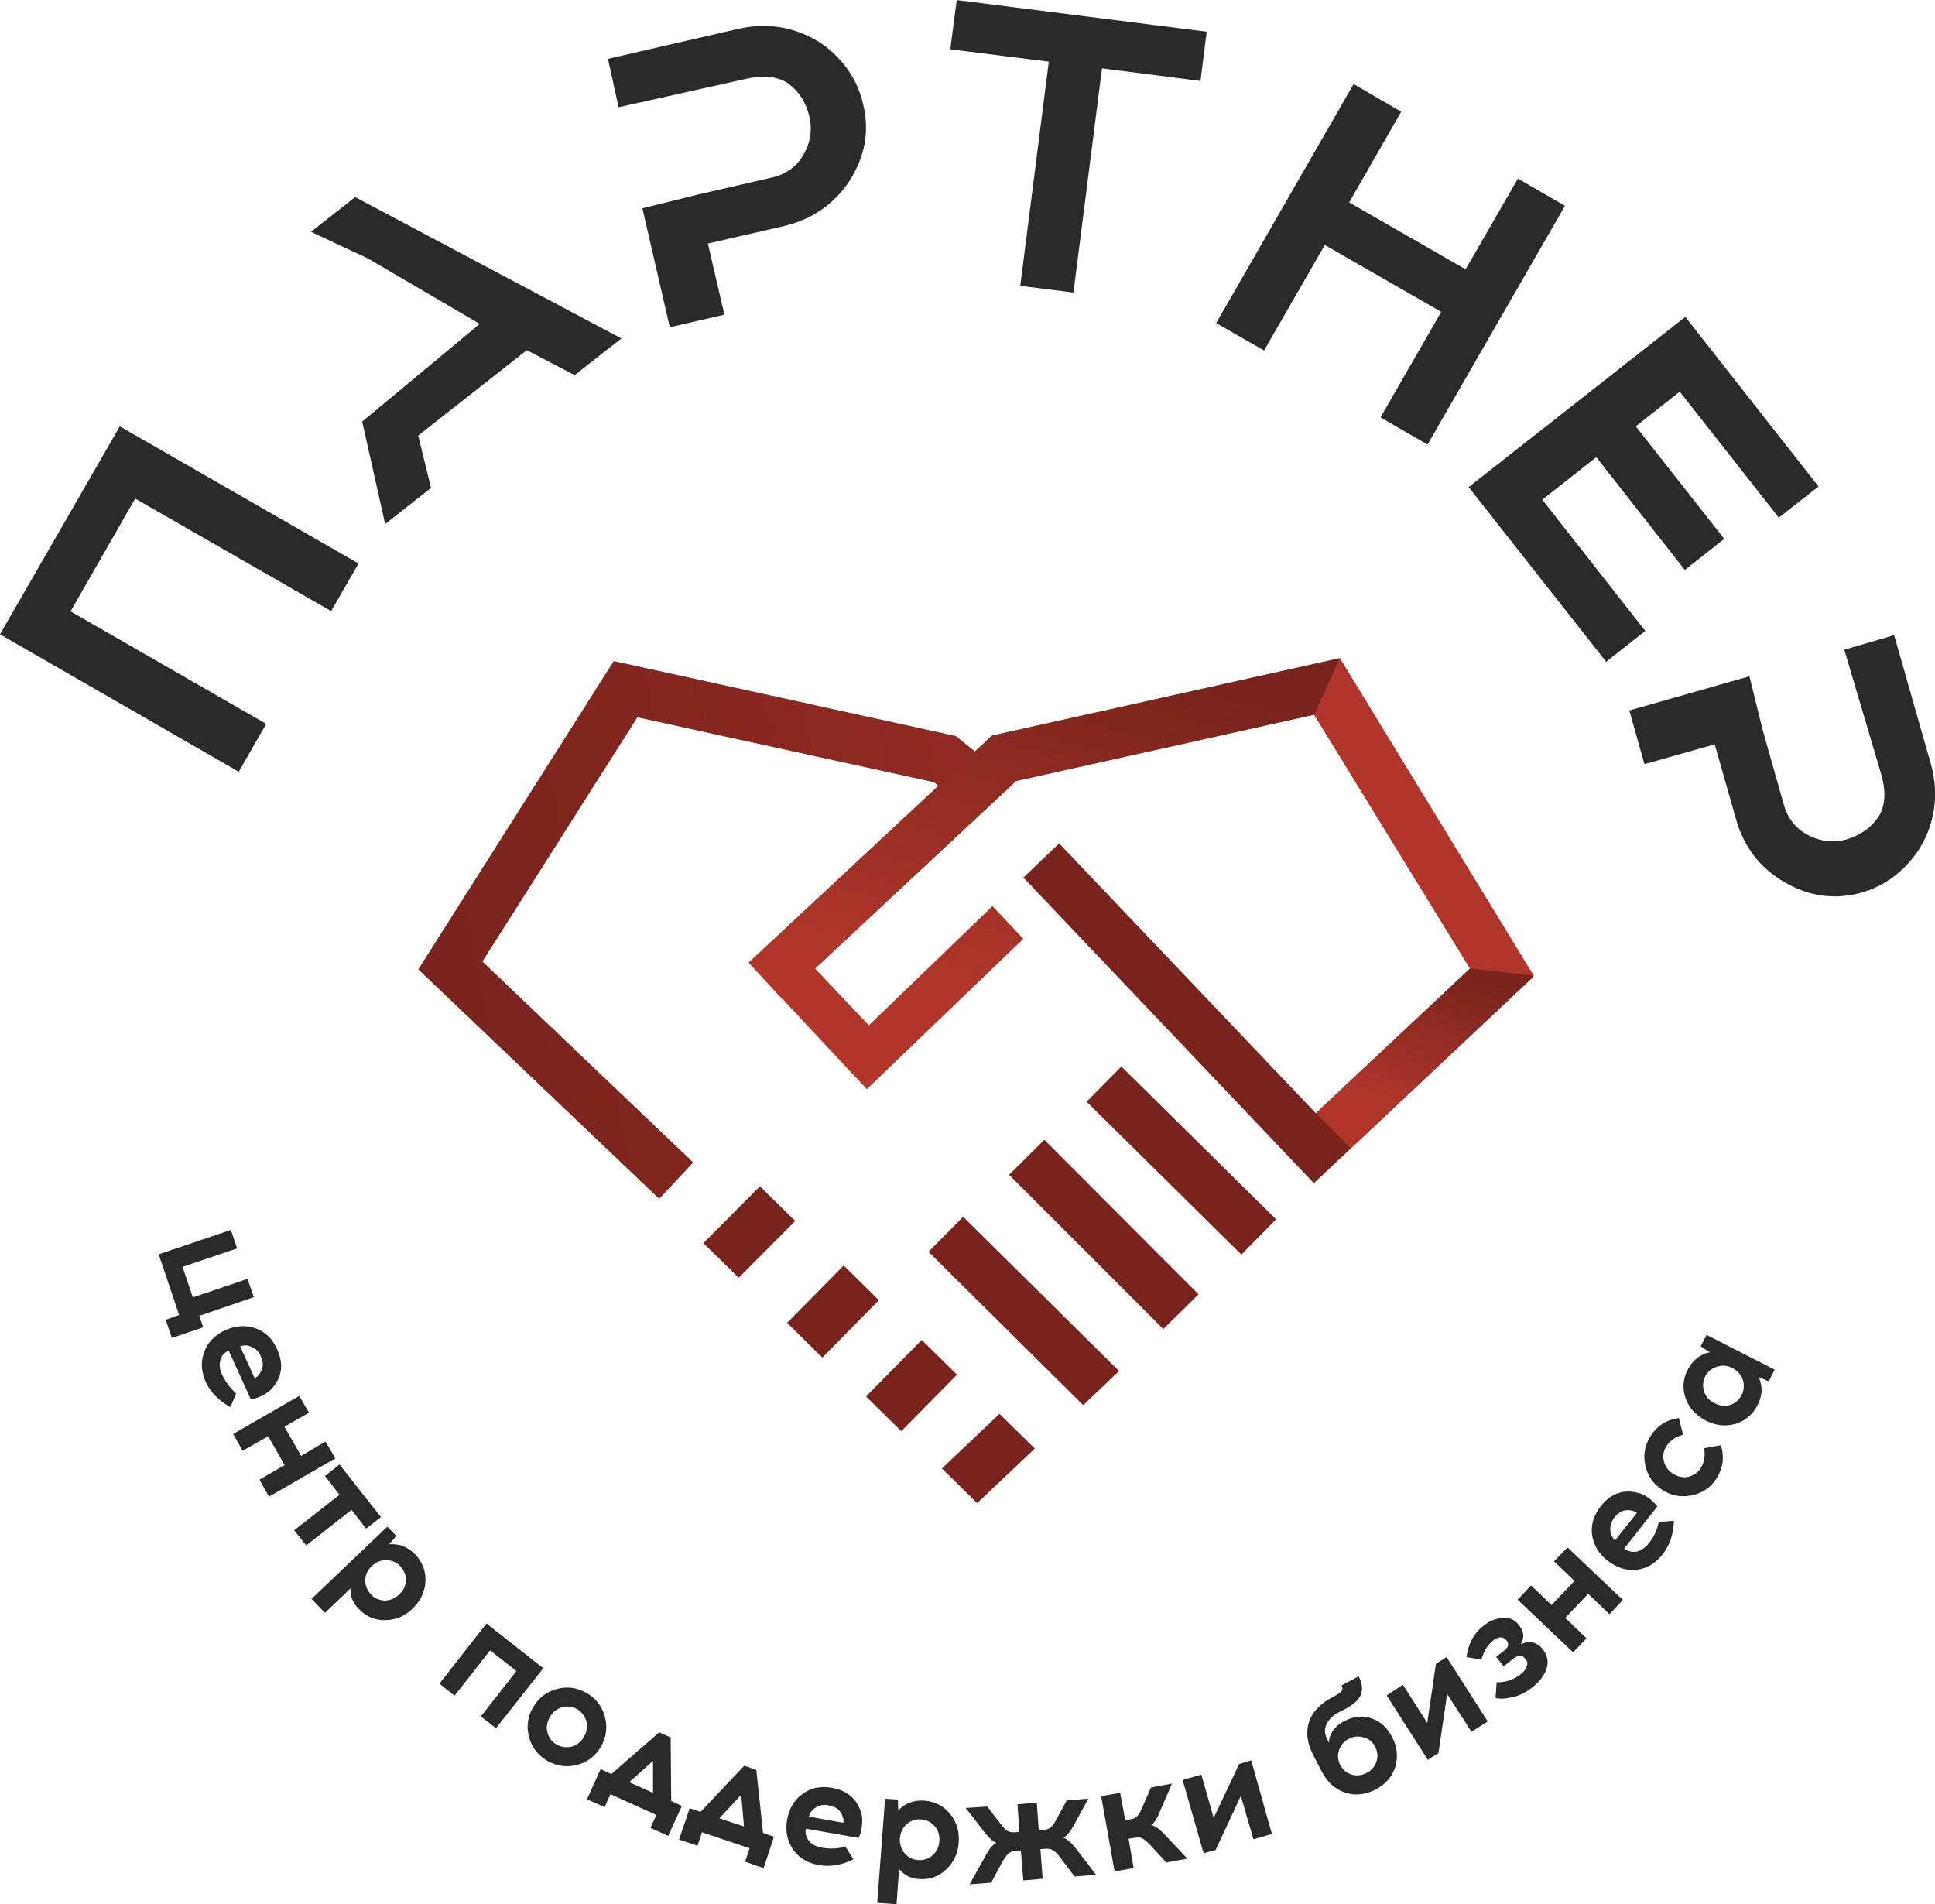 <?xml version="1.0" encoding="UTF-8"?> <!-- Creator: CorelDRAW X7 --> <svg xmlns="http://www.w3.org/2000/svg" xmlns:xlink="http://www.w3.org/1999/xlink" xml:space="preserve" width="93.691mm" height="92.206mm" style="shape-rendering:geometricPrecision; text-rendering:geometricPrecision; image-rendering:optimizeQuality; fill-rule:evenodd; clip-rule:evenodd" viewBox="0 0 6913 6803"> <defs> <style type="text/css"> <![CDATA[ .fil4 {fill:#B0362B} .fil0 {fill:#2B2A29;fill-rule:nonzero} .fil1 {fill:#78241D;fill-rule:nonzero} .fil3 {fill:url(#id0)} .fil5 {fill:url(#id1)} .fil2 {fill:url(#id2)} ]]> </style> <linearGradient id="id0" gradientUnits="userSpaceOnUse" x1="3907.19" y1="2331.77" x2="3555" y2="3587.72"> <stop offset="0" style="stop-opacity:1; stop-color:#78241D"></stop> <stop offset="1" style="stop-opacity:1; stop-color:#B0362B"></stop> </linearGradient> <linearGradient id="id1" gradientUnits="userSpaceOnUse" xlink:href="#id0" x1="5171.48" y1="3457.31" x2="5009.04" y2="3970.11"> </linearGradient> <linearGradient id="id2" gradientUnits="userSpaceOnUse" x1="1516.33" y1="3519.01" x2="3461.82" y2="3125.43"> <stop offset="0" style="stop-opacity:1; stop-color:#78241D"></stop> <stop offset="1" style="stop-opacity:1; stop-color:#8F2922"></stop> </linearGradient> </defs> <g id="Слой_x0020_1">  <path class="fil0" d="M0 2266l428 -743 853 490 -98 170 -700 -402 -231 403 699 402 -98 171 -853 -491zm1294 -760l420 -349 -398 -233 -205 -96 158 -124 951 505 -167 131 -171 -89 -388 305 46 187 -164 129 -82 -366zm1001 -762l194 -48 269 -62c52,-12 91,-41 115,-86 23,-41 29,-85 19,-130 -12,-51 -36,-89 -72,-117 -37,-28 -89,-34 -157,-19l-453 101 -38 -173 465 -107c56,-13 112,-14 166,-3 55,12 104,34 148,67 70,56 115,125 133,207 23,95 6,185 -49,272 -56,84 -134,138 -236,162l-270 62 59 254 -195 45 -98 -425zm1100 -568l23 -176 893 113 -22 176 -352 -45 -102 801 -190 -24 102 -801 -352 -44zm2028 462l168 97 -491 853 -168 -97 217 -377 -416 -239 -217 377 -171 -98 491 -854 170 99 -186 324 416 239 187 -324zm-176 1102l774 -608 476 606 -142 111 -354 -450 -157 124 316 402 -141 111 -316 -403 -193 152 368 469 -140 110 -491 -624zm1051 870l75 265c15,52 46,89 92,111 42,21 86,25 131,13 50,-15 87,-41 113,-78 26,-38 31,-91 11,-158l-131 -442 178 -52 131 459c16,56 19,111 11,166 -9,55 -29,105 -60,151 -52,73 -119,121 -199,144 -94,26 -186,14 -274,-37 -88,-51 -146,-126 -174,-226l-76 -267 -251 71 -54 -192 429 -122 48 194z"></path> <path class="fil0" d="M614 4780l-22 -65 48 -17 -73 -217 258 -87 22 66 -195 66 37 109 195 -66 23 65 -195 67 14 41 -112 38zm376 40c24,52 18,99 -18,140 -8,9 -20,18 -35,26 -16,7 -29,12 -41,13l-79 -174c-16,7 -26,19 -30,35 -4,16 -2,33 6,50 13,28 30,50 51,68l-21 49c-41,-23 -71,-53 -88,-90 -17,-38 -18,-74 -5,-108 13,-35 39,-60 75,-77 37,-16 72,-19 107,-7 35,12 61,37 78,75zm-58 26c-7,-17 -18,-28 -33,-34 -14,-7 -28,-7 -41,-2l52 114c7,-4 13,-9 17,-16 14,-18 16,-39 5,-62zm29 501l-34 -61 90 -52 -59 -103 -91 52 -34 -60 236 -136 35 60 -88 50 60 104 87 -51 35 60 -237 137zm295 47l-162 127 -43 -54 162 -127 -52 -67 52 -41 148 188 -53 41 -52 -67zm134 123c36,-3 67,9 94,37 26,28 38,60 36,97 -2,37 -18,68 -46,96 -28,27 -61,41 -98,41 -37,1 -69,-13 -95,-41 -21,-21 -30,-45 -28,-73l-92 88 -48 -50 271 -258 32 33 -26 30zm40 78c-13,-13 -29,-21 -49,-21 -19,-1 -37,6 -52,20 -16,15 -24,32 -24,52 0,19 7,36 20,50 13,14 29,21 49,22 19,0 37,-7 52,-22 16,-14 24,-32 24,-51 0,-19 -7,-36 -20,-50zm342 579l-54 -42 127 -162 -94 -74 -127 162 -54 -43 168 -215 203 160 -169 214zm323 -126c34,19 56,48 66,85 10,38 5,73 -14,107 -19,33 -47,55 -85,65 -37,10 -72,5 -106,-14 -34,-20 -56,-48 -66,-85 -10,-37 -5,-73 14,-106 20,-34 48,-56 85,-66 38,-10 73,-5 106,14zm0 101c-6,-19 -17,-33 -33,-43 -17,-9 -34,-12 -53,-7 -19,5 -34,17 -45,36 -10,18 -13,37 -8,55 5,19 16,33 33,43 17,9 34,11 53,7 19,-5 34,-17 44,-35 11,-19 14,-38 9,-56zm292 410l-63 -29 21 -46 -164 -74 -21 46 -63 -28 49 -108 38 18 171 -149 41 18 2 227 38 18 -49 107zm-54 -268l-85 76 85 38 0 -114zm395 383l-66 -23 16 -48 -170 -57 -16 48 -66 -22 38 -112 39 13 156 -165 43 15 24 225 39 14 -37 112zm-80 -262l-78 84 88 29 -10 -113zm324 -25c57,10 92,42 106,94 3,13 3,28 1,44 -2,17 -6,31 -12,41l-188 -33c-3,17 1,32 12,45 11,12 26,20 45,23 30,5 58,4 84,-4l29 45c-42,22 -84,28 -124,21 -41,-7 -71,-26 -92,-56 -21,-31 -28,-66 -21,-106 7,-39 25,-70 55,-92 29,-22 64,-29 105,-22zm-11 63c-17,-4 -33,-1 -46,7 -14,9 -22,20 -25,33l123 22c1,-8 0,-15 -3,-23 -7,-22 -23,-35 -49,-39zm248 18c25,-26 56,-38 94,-35 38,3 69,19 92,48 23,29 33,62 30,102 -3,39 -18,71 -45,96 -27,26 -60,37 -98,34 -30,-2 -53,-15 -70,-36l-9 126 -69 -5 28 -372 46 3 1 39zm82 32c-19,-2 -36,4 -51,16 -15,13 -23,30 -25,51 -1,21 4,39 17,54 13,15 29,23 48,24 19,2 36,-4 51,-16 15,-13 23,-30 25,-51 1,-22 -4,-40 -17,-54 -13,-15 -29,-23 -48,-24zm548 204l-52 -69c-10,-13 -18,-21 -26,-25 -7,-5 -16,-6 -29,-5l-15 1 8 106 -69 6 -9 -107 -16 1c-12,1 -22,4 -28,10 -6,5 -13,14 -21,28l-41 76 -77 6 58 -104c13,-25 26,-39 38,-44 -12,-4 -26,-17 -42,-37l-68 -88 77 -5 47 61c10,13 18,21 25,26 7,4 17,6 29,5l14 -2 -7 -98 69 -6 7 99 14 -1c13,-1 22,-4 28,-9 7,-5 14,-15 21,-29l37 -68 77 -6 -53 97c-13,23 -25,37 -37,43 13,2 27,15 45,37l73 95 -77 6zm328 -50l-59 -64c-11,-11 -21,-19 -28,-23 -8,-3 -17,-4 -30,-1l-18 3 18 105 -68 12 -48 -269 68 -12 18 98 17 -3c12,-2 21,-6 26,-12 6,-5 12,-16 18,-31l31 -71 75 -14 -44 102c-9,24 -20,39 -31,46 13,2 29,13 48,33l82 87 -75 14zm377 -102l-66 19 -45 -155 -90 193 -43 12 -75 -262 67 -19 44 155 91 -193 43 -13 74 263zm249 -531l61 -32c13,25 15,46 8,65 -8,19 -28,38 -61,54l-16 8c-23,12 -38,27 -46,44 -8,17 -7,36 3,55l5 11c1,-15 6,-30 16,-44 10,-14 23,-25 39,-33 34,-18 67,-21 98,-10 32,11 56,33 73,66 19,35 22,71 12,107 -11,35 -35,63 -72,82 -36,18 -72,22 -108,10 -36,-12 -64,-38 -84,-77l-30 -58c-22,-43 -26,-82 -14,-119 13,-36 41,-65 86,-88 16,-8 26,-15 30,-21 4,-5 4,-12 0,-20zm26 191c-17,8 -28,22 -35,40 -6,18 -5,36 4,53 9,18 23,29 41,35 18,5 36,3 53,-6 17,-8 29,-22 35,-40 7,-17 5,-35 -4,-53 -9,-18 -22,-29 -41,-34 -19,-5 -36,-4 -53,5zm496 -62l-58 37 -87 -135 -31 211 -38 24 -147 -230 58 -38 87 136 31 -211 38 -24 147 230zm118 -276c16,-7 30,-9 43,-6 13,3 25,11 35,23 17,22 22,44 15,68 -7,24 -24,47 -50,68l-4 3c-21,17 -44,28 -68,33 -25,6 -46,7 -61,3l4 -56c31,1 59,-8 85,-28l4 -3c10,-9 16,-17 19,-27 3,-9 2,-18 -5,-25 -11,-15 -26,-15 -44,-1l-34 27 -27 -34 30 -23c14,-11 17,-23 7,-36 -12,-14 -27,-14 -47,0l-2 2c-19,16 -33,38 -40,67l-54 -9c3,-20 8,-40 18,-60 10,-19 23,-36 41,-50l3 -3c22,-17 45,-26 69,-27 23,-2 42,7 56,25 19,23 21,47 7,69zm365 -158l-48 51 -76 -73 -82 86 76 73 -48 50 -198 -188 48 -51 73 70 82 -86 -73 -70 48 -50 198 188zm-79 -335c35,-45 79,-61 132,-48 13,3 26,9 40,19 13,10 23,20 30,30l-118 150c14,11 29,14 45,11 16,-4 30,-14 42,-29 19,-23 31,-49 36,-77l54 -4c-1,48 -15,88 -40,120 -26,33 -57,51 -93,55 -37,4 -71,-7 -103,-32 -32,-24 -50,-55 -56,-91 -5,-36 5,-71 31,-104zm49 40c-11,14 -16,29 -15,45 1,15 7,28 17,37l78 -98c-7,-5 -14,-8 -22,-9 -22,-4 -42,4 -58,25zm129 -291c24,-37 57,-58 101,-64l15 60c-27,6 -46,20 -59,40 -11,16 -14,34 -10,53 4,19 15,34 33,46 18,11 36,15 55,11 19,-5 34,-15 44,-31 13,-21 17,-44 12,-71l60 -11c13,42 8,81 -15,118 -21,33 -51,53 -88,61 -38,8 -73,2 -106,-19 -32,-21 -53,-50 -61,-88 -8,-37 -2,-72 19,-105zm443 -237l-21 42 -36 -15c15,33 14,66 -4,100 -17,34 -44,56 -79,67 -36,10 -71,6 -106,-12 -35,-18 -59,-44 -72,-79 -12,-35 -10,-70 8,-103 17,-34 44,-55 79,-62l-33 -21 21 -41 243 124zm-118 91c9,-17 10,-35 5,-53 -6,-19 -18,-33 -37,-43 -19,-10 -38,-12 -57,-5 -18,6 -32,17 -41,34 -8,17 -10,35 -4,54 6,18 18,33 38,42 19,10 37,12 56,6 18,-6 31,-18 40,-35z"></path> <polygon class="fil1" points="2841,4362 2639,4565 2513,4441 2715,4238 "></polygon> <polygon class="fil1" points="3140,4645 2938,4850 2812,4726 3014,4521 "></polygon> <polygon class="fil1" points="3419,4911 3220,5113 3094,4989 3293,4787 "></polygon> <polygon class="fil1" points="3697,5175 3491,5370 3365,5246 3571,5051 "></polygon> <path class="fil1" d="M2355 4282l-860 -819 698 -1101 1222 268 68 55 61 -57c412,-92 824,-183 1236,-275l698 1137 -784 737 -1038 -1092 128 -122 917 964 551 -517 -557 -907 -1065 237 -835 779 -120 -130 678 -632 -16 -13 -1060 -232 -554 873 753 718 -121 129z"></path> <polygon class="fil2" points="2355,4282 1495,3463 2193,2362 3415,2630 3483,2685 3353,2807 3337,2794 2277,2562 1723,3435 2476,4153 "></polygon> <polygon class="fil1" points="3441,4347 3998,4898 3870,5020 3317,4472 "></polygon> <polygon class="fil1" points="3731,4072 4282,4624 4156,4748 3605,4197 "></polygon> <polygon class="fil1" points="4006,3810 4559,4356 4435,4482 3882,3936 "></polygon> <path class="fil3" d="M4695 2553l-1065 237 -718 670 192 203 442 -426 110 117 -559 537c-141,-150 -283,-302 -422,-452l678 -632 130 -122 61 -57 1243 -277 -92 202z"></path> <polygon class="fil4" points="5480,3486 4787,2351 4695,2553 5252,3460 "></polygon> <polygon class="fil5" points="5480,3486 4826,4102 4701,3977 5252,3460 "></polygon> </g> </svg> 
